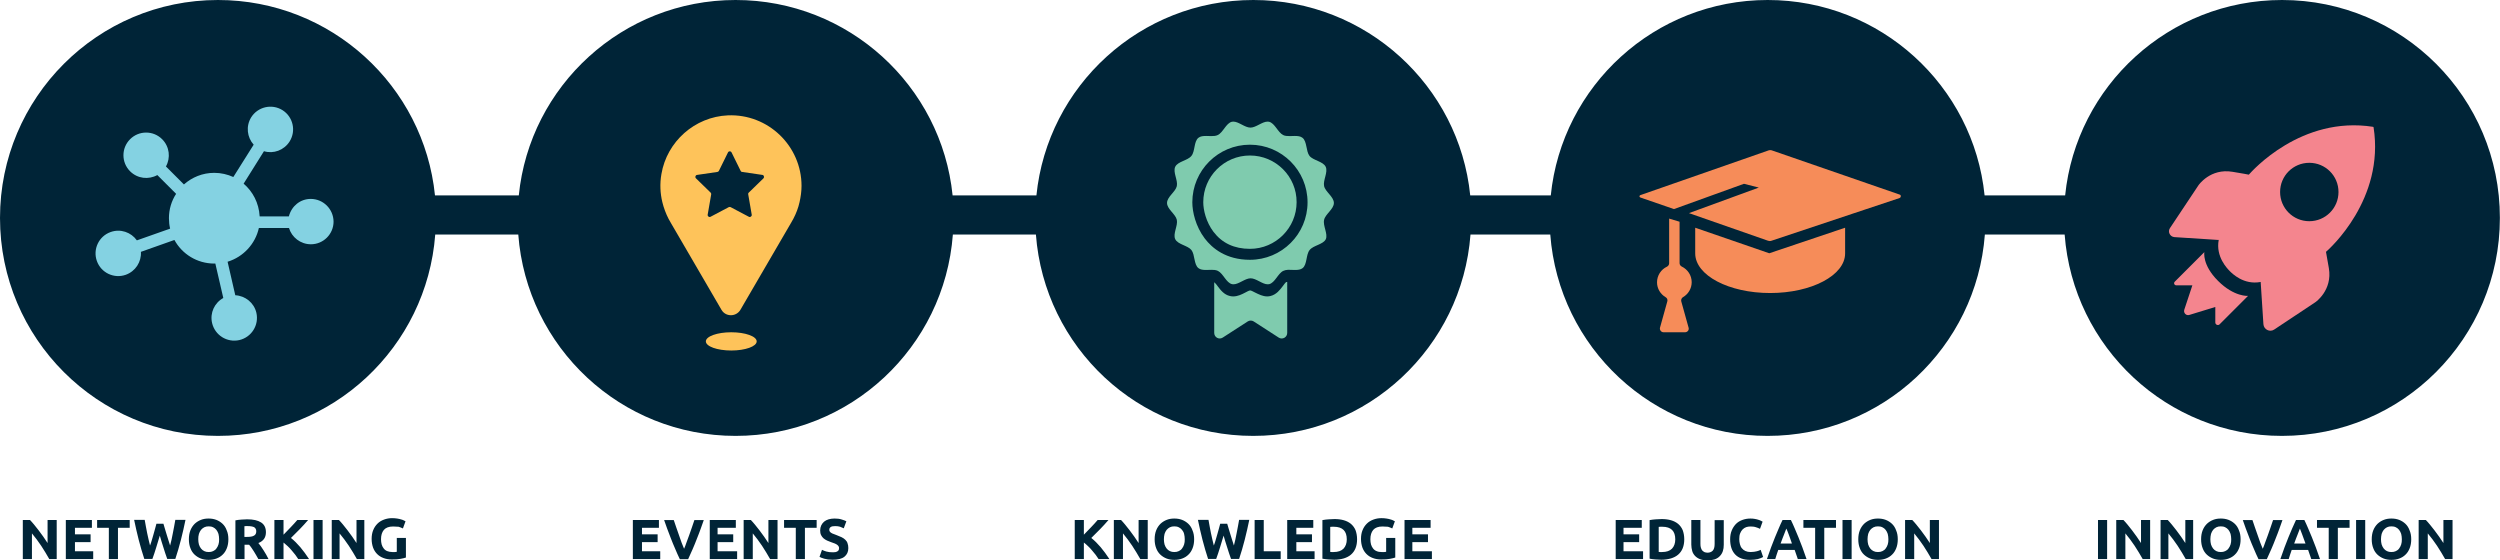 <svg version="1.1" id="Laag_1" xmlns="http://www.w3.org/2000/svg" x="0" y="0" viewBox="0 0 1917.9 429.9" xml:space="preserve"><style>.st2{fill:#fec35a}.st3{fill:#f68c59}.st4{fill:#f4858e}.st5{fill:#7fcbae}</style><path d="M37.8 428.9c-1.9-3.4-4-6.8-6.2-10.2-2.2-3.3-4.6-6.5-7.1-9.5v19.7h-7v-30H23c.9 1 2 2.1 3.1 3.5s2.3 2.9 3.5 4.4c1.2 1.6 2.4 3.2 3.6 4.9 1.2 1.7 2.3 3.3 3.3 4.9v-17.7h7v30h-5.7zm12.7 0v-30h20v6h-13v5h12v6h-12v7h14v6h-21zm49-30v6h-9v24h-7v-24h-9v-6h25zm25.9 3c.3 1.1.7 2.4 1.1 3.7.4 1.4.8 2.8 1.3 4.3.4 1.5.9 3 1.4 4.5.5 1.5.9 2.9 1.3 4.1.4-1.4.7-2.9 1.1-4.5.4-1.6.7-3.3 1-5 .3-1.7.6-3.5 1-5.2.3-1.7.6-3.4.9-5h7.8c-1 5-2.2 10.1-3.5 15.3-1.3 5.2-2.8 10.1-4.3 14.7h-6.2c-1-2.8-2-5.7-2.9-8.7-1-3-1.9-6.1-2.8-9.2-.9 3.1-1.8 6.1-2.8 9.2-.9 3-1.9 6-2.9 8.7h-6.2c-1.5-4.6-3-9.6-4.3-14.7-1.3-5.2-2.5-10.3-3.5-15.3h8.1c.3 1.6.6 3.2.9 5 .3 1.7.7 3.4 1 5.2.4 1.7.7 3.4 1.1 5 .4 1.6.7 3.1 1.1 4.5.5-1.3 1-2.7 1.4-4.2.5-1.5.9-3 1.3-4.5s.8-2.9 1.2-4.3c.4-1.4.7-2.6 1-3.7h5.4zm49.8 11.8c0 2.6-.4 4.9-1.2 6.9-.8 2-1.8 3.6-3.2 4.9-1.3 1.3-2.9 2.3-4.8 3-1.9.7-3.8 1-6 1-2.1 0-4-.3-5.9-1-1.8-.7-3.4-1.7-4.8-3s-2.5-3-3.2-4.9c-.8-2-1.2-4.3-1.2-6.9 0-2.6.4-4.9 1.2-6.9.8-2 1.9-3.6 3.3-5 1.4-1.3 3-2.3 4.8-3 1.8-.7 3.7-1 5.8-1 2.1 0 4 .3 5.9 1 1.8.7 3.4 1.7 4.8 3s2.5 3 3.2 5c.9 2 1.3 4.3 1.3 6.9zm-23.1 0c0 1.5.2 2.8.5 4 .4 1.2.9 2.2 1.6 3.1.7.9 1.5 1.5 2.5 2s2.1.7 3.4.7c1.3 0 2.4-.2 3.4-.7 1-.5 1.9-1.1 2.5-2 .7-.9 1.2-1.9 1.6-3.1.4-1.2.5-2.5.5-4s-.2-2.8-.5-4.1c-.4-1.2-.9-2.2-1.6-3.1-.7-.9-1.5-1.5-2.5-2s-2.1-.7-3.4-.7c-1.3 0-2.4.2-3.4.7-1 .5-1.8 1.2-2.5 2-.7.9-1.2 1.9-1.6 3.1-.4 1.3-.5 2.7-.5 4.1zm37.5-15.3c4.7 0 8.2.8 10.7 2.4s3.7 4.1 3.7 7.5c0 2.1-.5 3.8-1.5 5.2-1 1.3-2.4 2.4-4.3 3.1.6.8 1.3 1.6 2 2.6s1.4 2 2 3c.7 1.1 1.3 2.2 2 3.3.6 1.1 1.2 2.3 1.8 3.4h-7.8c-.6-1-1.1-2-1.7-3l-1.8-3c-.6-1-1.2-1.9-1.8-2.7-.6-.9-1.2-1.6-1.8-2.3h-3.5v11h-7v-29.7c1.5-.3 3.1-.5 4.7-.6s3-.2 4.3-.2zm.3 5.2h-1.3c-.4 0-.8.1-1.1.1v8.2h1.9c2.6 0 4.4-.3 5.5-1 1.1-.6 1.7-1.7 1.7-3.3 0-1.5-.6-2.5-1.7-3.2-1.1-.5-2.8-.8-5-.8zm38.9 25.3c-.6-1-1.4-2-2.2-3.2-.9-1.1-1.8-2.3-2.8-3.4-1-1.2-2-2.3-3.1-3.3s-2.2-2-3.2-2.8v12.7h-7v-30h7v11.3c1.8-1.8 3.6-3.7 5.5-5.7s3.6-3.8 5.1-5.6h8.3c-2.1 2.4-4.2 4.8-6.4 7-2.1 2.2-4.4 4.5-6.8 6.8 2.5 2 4.9 4.4 7.2 7.1 2.3 2.7 4.5 5.8 6.7 9.1h-8.3zm11.7-30h7v30h-7v-30zm33.3 30c-1.9-3.4-4-6.8-6.2-10.2-2.2-3.3-4.6-6.5-7.1-9.5v19.7h-6v-30h5.5c.9 1 2 2.1 3.1 3.5s2.3 2.9 3.5 4.4c1.2 1.6 2.4 3.2 3.6 4.9 1.2 1.7 2.3 3.3 3.3 4.9v-17.7h6v30h-5.7zm27.8-25c-3.3 0-5.6.9-7.1 2.6-1.5 1.8-2.2 4.2-2.2 7.2 0 1.5.2 2.8.5 4 .4 1.2.9 2.3 1.6 3.1.7.9 1.6 1.6 2.7 2s2.3.7 3.8.7h2c.6 0 1-.1 1.5-.2v-10.6h7v15c-.8.3-2.2.7-4 1-1.9.4-4.1.5-6.9.5-2.3 0-4.5-.4-6.3-1.1-1.9-.7-3.5-1.7-4.9-3.1-1.3-1.3-2.4-3-3.1-4.9-.7-2-1.1-4.2-1.1-6.7s.4-4.8 1.2-6.7c.8-2 1.9-3.6 3.3-5s3.1-2.4 5-3.1c1.9-.7 3.9-1.1 6.1-1.1 1.5 0 2.8.1 4 .3 1.2.2 2.2.4 3.1.7.9.2 1.6.5 2.1.8.6.3.9.5 1.2.6l-2 5.5c-1-.5-2.1-.9-3.3-1.3-1.3-.1-2.7-.2-4.2-.2zm183.9 25v-30h20v6h-13v5h12v6h-12v7h14v6h-21zm36 0c-1.2-2.5-2.4-5.1-3.5-7.8-1.2-2.7-2.3-5.4-3.3-8-1-2.7-2-5.2-2.9-7.6-.9-2.4-1.6-4.6-2.3-6.5h7.4c.6 1.7 1.2 3.6 1.9 5.6l2.1 6c.7 2 1.4 3.9 2 5.7.7 1.8 1.3 3.4 1.9 4.7.6-1.3 1.2-2.9 1.8-4.7.7-1.8 1.4-3.7 2.1-5.7l2.1-6c.7-2 1.3-3.9 1.9-5.6h7.2c-.7 1.9-1.4 4.1-2.3 6.5-.9 2.4-1.8 5-2.9 7.6-1 2.7-2.1 5.3-3.3 8.1-1.2 2.7-2.3 5.3-3.5 7.8h-6.4zm23 0v-30h20v6h-14v5h12v6h-12v7h15v6h-21zm46.3 0c-1.9-3.4-4-6.8-6.2-10.2-2.2-3.3-4.6-6.5-7.1-9.5v19.7h-7v-30h5.5c.9 1 2 2.1 3.1 3.5s2.3 2.9 3.5 4.4c1.2 1.6 2.4 3.2 3.6 4.9 1.2 1.7 2.3 3.3 3.3 4.9v-17.7h7v30h-5.7zm35.7-30v6h-9v24h-7v-24h-9v-6h25zm12.3 24.8c1 0 1.8-.1 2.4-.2.6-.2 1.1-.4 1.5-.7.4-.3.6-.6.8-1 .1-.4.2-.8.2-1.3 0-1-.5-1.8-1.4-2.5-.9-.7-2.5-1.4-4.8-2.1l-3-1.2c-1-.5-1.9-1-2.7-1.7-.8-.7-1.4-1.5-1.9-2.5s-.7-2.2-.7-3.6.3-2.7.8-3.8c.5-1.1 1.3-2.1 2.2-2.9 1-.8 2.1-1.4 3.5-1.8 1.4-.4 2.9-.6 4.6-.6 2 0 3.8.2 5.3.7 1.5.4 2.7.9 3.7 1.4l-2 5.4c-.8-.4-1.8-.8-2.8-1.2-1-.3-2.3-.5-3.7-.5-1.6 0-2.8.2-3.5.7-.7.5-1.1 1.1-1.1 2.1 0 .6.1 1 .4 1.4.3.4.6.7 1.1 1 .5.3 1 .6 1.7.8.6.2 1.3.5 2.1.8 1.6.6 2.9 1.2 4.1 1.7 1.2.6 2.1 1.2 2.9 2 .8.8 1.4 1.6 1.7 2.7.4 1 .6 2.3.6 3.7 0 2.8-1 5-3 6.6-2 1.6-5 2.3-9 2.3-1.3 0-2.6-.1-3.6-.2-1.1-.2-2-.4-2.9-.6-.8-.2-1.5-.5-2.1-.7-.6-.3-1.1-.5-1.5-.7l1.9-5.4c.9.5 2 .9 3.3 1.3 1.4.4 3 .6 4.9.6zm204 5.2c-.6-1-1.4-2-2.2-3.2-.9-1.1-1.8-2.3-2.8-3.4-1-1.2-2-2.3-3.1-3.3-1.1-1.1-2.2-2-3.2-2.8v12.7h-7v-30h7v11.3c1.8-1.8 3.6-3.7 5.5-5.7s3.6-3.8 5.1-5.6h8.3c-2.1 2.4-4.2 4.8-6.4 7s-4.4 4.5-6.8 6.8c2.5 2 4.9 4.4 7.2 7.1 2.3 2.7 4.5 5.8 6.7 9.1h-8.3zm32 0c-1.9-3.4-4-6.8-6.2-10.2-2.2-3.3-4.6-6.5-7.1-9.5v19.7h-7v-30h5.5c.9 1 2 2.1 3.1 3.5s2.3 2.9 3.5 4.4c1.2 1.6 2.4 3.2 3.6 4.9 1.2 1.7 2.3 3.3 3.3 4.9v-17.7h7v30h-5.7zm41.3-15.2c0 2.6-.4 4.9-1.2 6.9-.8 2-1.8 3.6-3.2 4.9-1.3 1.3-2.9 2.3-4.8 3-1.9.7-3.8 1-6 1-2.1 0-4-.3-5.9-1-1.8-.7-3.4-1.7-4.8-3s-2.5-3-3.2-4.9c-.8-2-1.2-4.3-1.2-6.9 0-2.6.4-4.9 1.2-6.9.8-2 1.9-3.6 3.3-5 1.4-1.3 3-2.3 4.8-3 1.8-.7 3.7-1 5.8-1 2.1 0 4 .3 5.9 1 1.8.7 3.4 1.7 4.8 3s2.5 3 3.2 5c.9 2 1.3 4.3 1.3 6.9zm-23.2 0c0 1.5.2 2.8.5 4 .4 1.2.9 2.2 1.6 3.1.7.9 1.5 1.5 2.5 2s2.1.7 3.4.7c1.3 0 2.4-.2 3.4-.7 1-.5 1.9-1.1 2.5-2 .7-.9 1.2-1.9 1.6-3.1.4-1.2.5-2.5.5-4s-.2-2.8-.5-4.1-.9-2.2-1.6-3.1c-.7-.9-1.5-1.5-2.5-2s-2.1-.7-3.4-.7c-1.3 0-2.4.2-3.4.7-1 .5-1.8 1.2-2.5 2-.7.9-1.2 1.9-1.6 3.1-.3 1.3-.5 2.7-.5 4.1zm48.6-11.8c.3 1.1.7 2.4 1.1 3.7.4 1.4.8 2.8 1.3 4.3.4 1.5.9 3 1.4 4.5.5 1.5.9 2.9 1.3 4.1.4-1.4.7-2.9 1.1-4.5.4-1.6.7-3.3 1-5 .3-1.7.6-3.5 1-5.2.3-1.7.6-3.4.9-5h7.8c-1 5-2.2 10.1-3.5 15.3-1.3 5.2-2.8 10.1-4.3 14.7h-6.2c-1-2.8-2-5.7-2.9-8.7-1-3-1.9-6.1-2.8-9.2-.9 3.1-1.8 6.1-2.8 9.2-.9 3-1.9 6-2.9 8.7h-6.2c-1.5-4.6-3-9.6-4.3-14.7-1.3-5.2-2.5-10.3-3.5-15.3h8.1c.3 1.6.6 3.2.9 5 .3 1.7.7 3.4 1 5.2.4 1.7.7 3.4 1.1 5 .4 1.6.7 3.1 1.1 4.5.5-1.3 1-2.7 1.4-4.2.5-1.5.9-3 1.3-4.5s.8-2.9 1.2-4.3c.4-1.4.7-2.6 1-3.7h5.4zm41 21v6h-20v-30h7v24h13zm5 6v-30h20v6h-13v5h12v6h-12v7h14v6h-21zm53.6-15.2c0 2.6-.4 4.9-1.2 6.9-.8 2-2 3.6-3.5 4.9-1.5 1.3-3.3 2.2-5.5 2.9-2.2.6-4.6 1-7.3 1-1.2 0-2.7-.1-4.3-.2-1.6-.1-3.2-.3-4.8-.6V399c1.6-.3 3.2-.5 4.9-.6 1.7-.1 3.2-.2 4.4-.2 2.6 0 5 .3 7.1.9 2.1.6 3.9 1.5 5.5 2.8 1.5 1.3 2.7 2.9 3.5 4.8.7 1.9 1.2 4.3 1.2 7zm-20.6 9.7c.3 0 .7.1 1.1.1h1.5c3.4 0 5.9-.9 7.6-2.6 1.6-1.7 2.5-4.1 2.5-7.1 0-3.2-.8-5.6-2.4-7.2-1.6-1.6-4.1-2.5-7.5-2.5h-1.4c-.5 0-1 .1-1.4.1v19.2zm40.1-19.5c-3.3 0-5.6.9-7.1 2.6-1.5 1.8-2.2 4.2-2.2 7.2 0 1.5.2 2.8.5 4 .4 1.2.9 2.3 1.6 3.1.7.9 1.6 1.6 2.7 2 1.1.5 2.3.7 3.8.7h2c.6 0 1-.1 1.5-.2v-10.6h7v15c-.8.3-2.2.7-4 1-1.9.4-4.1.5-6.9.5-2.3 0-4.5-.4-6.3-1.1-1.9-.7-3.5-1.7-4.9-3.1-1.3-1.3-2.4-3-3.1-4.9-.7-2-1.1-4.2-1.1-6.7s.4-4.8 1.2-6.7c.8-2 1.9-3.6 3.3-5s3.1-2.4 5-3.1c1.9-.7 3.9-1.1 6.1-1.1 1.5 0 2.8.1 4 .3 1.2.2 2.2.4 3.1.7.9.2 1.6.5 2.1.8l1.2.6-2 5.5c-1-.5-2.1-.9-3.3-1.3-1.3-.1-2.7-.2-4.2-.2zm16.9 25v-30h20v6h-14v5h12v6h-12v7h15v6h-21zm532-30h7v30h-7v-30zm34.3 30c-1.9-3.4-4-6.8-6.2-10.2-2.2-3.3-4.6-6.5-7.1-9.5v19.7h-7v-30h5.5c.9 1 2 2.1 3.1 3.5s2.3 2.9 3.5 4.4c1.2 1.6 2.4 3.2 3.6 4.9 1.2 1.7 2.3 3.3 3.3 4.9v-17.7h7v30h-5.7zm33 0c-1.9-3.4-4-6.8-6.2-10.2-2.2-3.3-4.6-6.5-7.1-9.5v19.7h-6v-30h5.5c.9 1 2 2.1 3.1 3.5s2.3 2.9 3.5 4.4c1.2 1.6 2.4 3.2 3.6 4.9 1.2 1.7 2.3 3.3 3.3 4.9v-17.7h6v30h-5.7zm42.1-15.2c0 2.6-.4 4.9-1.2 6.9-.8 2-1.8 3.6-3.2 4.9-1.3 1.3-2.9 2.3-4.8 3-1.9.7-3.8 1-6 1-2.1 0-4-.3-5.9-1-1.8-.7-3.4-1.7-4.8-3s-2.5-3-3.2-4.9c-.8-2-1.2-4.3-1.2-6.9 0-2.6.4-4.9 1.2-6.9.8-2 1.9-3.6 3.3-5 1.4-1.3 3-2.3 4.8-3 1.8-.7 3.7-1 5.8-1 2.1 0 4 .3 5.9 1 1.8.7 3.4 1.7 4.8 3s2.5 3 3.2 5c.9 2 1.3 4.3 1.3 6.9zm-23.2 0c0 1.5.2 2.8.5 4 .4 1.2.9 2.2 1.6 3.1.7.9 1.5 1.5 2.5 2s2.1.7 3.4.7c1.3 0 2.4-.2 3.4-.7 1-.5 1.9-1.1 2.5-2 .7-.9 1.2-1.9 1.6-3.1.4-1.2.5-2.5.5-4s-.2-2.8-.5-4.1c-.4-1.2-.9-2.2-1.6-3.1-.7-.9-1.5-1.5-2.5-2s-2.1-.7-3.4-.7c-1.3 0-2.4.2-3.4.7-1 .5-1.8 1.2-2.5 2-.7.9-1.2 1.9-1.6 3.1-.3 1.3-.5 2.7-.5 4.1zm36.9 15.2c-1.2-2.5-2.4-5.1-3.5-7.8-1.2-2.7-2.3-5.4-3.3-8-1-2.7-2-5.2-2.9-7.6-.9-2.4-1.6-4.6-2.3-6.5h7.4c.6 1.7 1.2 3.6 1.9 5.6l2.1 6c.7 2 1.4 3.9 2 5.7.7 1.8 1.3 3.4 1.9 4.7.6-1.3 1.2-2.9 1.8-4.7.7-1.8 1.4-3.7 2.1-5.7l2.1-6c.7-2 1.3-3.9 1.9-5.6h7.2c-.7 1.9-1.4 4.1-2.3 6.5-.9 2.4-1.8 5-2.9 7.6-1 2.7-2.1 5.3-3.3 8.1-1.2 2.7-2.3 5.3-3.5 7.8h-6.4zm40.5 0c-.4-1.1-.7-2.3-1.2-3.5-.4-1.2-.8-2.4-1.2-3.5h-12.6c-.4 1.2-.8 2.4-1.2 3.5-.4 1.2-.8 2.3-1.1 3.5h-6.4c1.1-3.2 2.2-6.2 3.2-9 1-2.7 2-5.3 3-7.7 1-2.4 1.9-4.7 2.9-6.9s1.9-4.3 2.9-6.4h6.4c1 2.1 2 4.2 2.9 6.4 1 2.2 1.9 4.5 2.9 6.9 1 2.4 2 5 3 7.7s2.1 5.7 3.2 9h-6.7zm-8.7-23.4c-.2.4-.4 1-.7 1.8-.3.8-.6 1.6-1 2.6s-.8 2.1-1.3 3.3c-.5 1.2-.9 2.4-1.4 3.8h8.7c-.5-1.3-.9-2.6-1.4-3.8-.4-1.2-.8-2.3-1.2-3.3s-.7-1.9-1-2.6c-.3-.8-.5-1.4-.7-1.8zm38.1-6.6v6h-9v24h-7v-24h-9v-6h25zm5 0h7v30h-7v-30zm42.3 14.8c0 2.6-.4 4.9-1.2 6.9-.8 2-1.8 3.6-3.2 4.9-1.3 1.3-2.9 2.3-4.8 3-1.9.7-3.8 1-6 1-2.1 0-4-.3-5.9-1-1.8-.7-3.4-1.7-4.8-3s-2.5-3-3.2-4.9c-.8-2-1.2-4.3-1.2-6.9 0-2.6.4-4.9 1.2-6.9.8-2 1.9-3.6 3.3-5 1.4-1.3 3-2.3 4.8-3 1.8-.7 3.7-1 5.8-1 2.1 0 4 .3 5.9 1 1.8.7 3.4 1.7 4.8 3s2.5 3 3.2 5c.9 2 1.3 4.3 1.3 6.9zm-23.2 0c0 1.5.2 2.8.5 4 .4 1.2.9 2.2 1.6 3.1.7.9 1.5 1.5 2.5 2s2.1.7 3.4.7c1.3 0 2.4-.2 3.4-.7 1-.5 1.9-1.1 2.5-2 .7-.9 1.2-1.9 1.6-3.1.4-1.2.5-2.5.5-4s-.2-2.8-.5-4.1c-.4-1.2-.9-2.2-1.6-3.1-.7-.9-1.5-1.5-2.5-2s-2.1-.7-3.4-.7c-1.3 0-2.4.2-3.4.7-1 .5-1.8 1.2-2.5 2-.7.9-1.2 1.9-1.6 3.1-.3 1.3-.5 2.7-.5 4.1zm49.2 15.2c-1.9-3.4-4-6.8-6.2-10.2-2.2-3.3-4.6-6.5-7.1-9.5v19.7h-7v-30h5.5c.9 1 2 2.1 3.1 3.5s2.3 2.9 3.5 4.4c1.2 1.6 2.4 3.2 3.6 4.9 1.2 1.7 2.3 3.3 3.3 4.9v-17.7h7v30h-5.7zm-636.3 0v-30h20v6h-14v5h12v6h-12v7h15v6h-21zm52.6-15.2c0 2.6-.4 4.9-1.2 6.9-.8 2-2 3.6-3.5 4.9-1.5 1.3-3.3 2.2-5.5 2.9-2.2.6-4.6 1-7.3 1-1.2 0-2.7-.1-4.3-.2-1.6-.1-3.2-.3-4.8-.6V399c1.6-.3 3.2-.5 4.9-.6 1.7-.1 3.2-.2 4.4-.2 2.6 0 5 .3 7.1.9 2.1.6 3.9 1.5 5.5 2.8 1.5 1.3 2.7 2.9 3.5 4.8.7 1.9 1.2 4.3 1.2 7zm-19.6 9.7c.3 0 .7.1 1.1.1h1.5c3.4 0 5.9-.9 7.6-2.6 1.6-1.7 2.5-4.1 2.5-7.1 0-3.2-.8-5.6-2.4-7.2-1.6-1.6-4.1-2.5-7.5-2.5h-1.4c-.5 0-1 .1-1.4.1v19.2zm37.4 6.5c-2.1 0-4-.3-5.6-.9-1.6-.6-2.8-1.4-3.9-2.5-1-1.1-1.8-2.3-2.2-3.8s-.7-3.1-.7-4.9v-18.9h7v18.3c0 1.2.1 2.3.4 3.1.3.9.6 1.6 1.1 2.1.5.5 1.1.9 1.7 1.2.7.2 1.4.4 2.2.4 1.6 0 3-.5 4-1.5s1.5-2.8 1.5-5.2V399h7v18.9c0 1.8-.2 3.4-.7 4.9-.5 1.5-1.3 2.8-2.3 3.8-1 1.1-2.3 1.9-3.9 2.5-1.6.5-3.5.8-5.6.8zm32.6-.4c-4.9 0-8.7-1.4-11.3-4.1-2.6-2.7-3.9-6.6-3.9-11.7 0-2.5.4-4.8 1.2-6.7.8-2 1.9-3.6 3.2-5 1.4-1.4 3-2.4 4.9-3.1 1.9-.7 4-1.1 6.2-1.1 1.3 0 2.5.1 3.5.3 1.1.2 2 .4 2.8.7.8.2 1.4.5 2 .8.5.3.9.5 1.1.6l-2 5.5c-.9-.5-2-.9-3.3-1.3-1.2-.4-2.7-.5-4.2-.5-1.1 0-2.1.2-3.1.5-1 .4-1.9.9-2.7 1.7-.8.8-1.4 1.8-1.9 3s-.7 2.7-.7 4.5c0 1.4.2 2.7.5 3.9s.8 2.3 1.5 3.1c.7.9 1.6 1.6 2.7 2.1s2.5.8 4 .8c1 0 1.9-.1 2.7-.2.8-.1 1.5-.3 2.1-.4.6-.2 1.2-.3 1.6-.5.5-.2.9-.4 1.3-.6l1.9 5.5c-1 .6-2.3 1.1-4.1 1.6-1.7.4-3.7.6-6 .6zm36.7-.6c-.4-1.1-.7-2.3-1.2-3.5-.4-1.2-.8-2.4-1.2-3.5h-12.6c-.4 1.2-.8 2.4-1.2 3.5-.4 1.2-.8 2.3-1.1 3.5h-6.4c1.1-3.2 2.2-6.2 3.2-9 1-2.7 2-5.3 3-7.7 1-2.4 1.9-4.7 2.9-6.9.9-2.2 1.9-4.3 2.9-6.4h6.4c1 2.1 2 4.2 2.9 6.4 1 2.2 1.9 4.5 2.9 6.9 1 2.4 2 5 3 7.7s2.1 5.7 3.2 9h-6.7zm-8.8-23.4c-.2.4-.4 1-.7 1.8-.3.8-.6 1.6-1 2.6s-.8 2.1-1.3 3.3c-.5 1.2-.9 2.4-1.4 3.8h8.7c-.5-1.3-.9-2.6-1.3-3.8-.4-1.2-.9-2.3-1.2-3.3-.4-1-.7-1.9-1-2.6-.4-.8-.6-1.4-.8-1.8zm38.1-6.6v6h-9v24h-7v-24h-9v-6h25zm5 0h7v30h-7v-30zm42.4 14.8c0 2.6-.4 4.9-1.2 6.9-.8 2-1.8 3.6-3.2 4.9-1.3 1.3-2.9 2.3-4.8 3-1.9.7-3.8 1-6 1-2.1 0-4-.3-5.9-1-1.8-.7-3.4-1.7-4.8-3s-2.5-3-3.2-4.9c-.8-2-1.2-4.3-1.2-6.9 0-2.6.4-4.9 1.2-6.9.8-2 1.9-3.6 3.3-5 1.4-1.3 3-2.3 4.8-3 1.8-.7 3.7-1 5.8-1 2.1 0 4 .3 5.9 1 1.8.7 3.4 1.7 4.8 3s2.5 3 3.2 5c.9 2 1.3 4.3 1.3 6.9zm-23.2 0c0 1.5.2 2.8.5 4 .4 1.2.9 2.2 1.6 3.1.7.9 1.5 1.5 2.5 2s2.1.7 3.4.7c1.3 0 2.4-.2 3.4-.7 1-.5 1.9-1.1 2.5-2 .7-.9 1.2-1.9 1.6-3.1.4-1.2.5-2.5.5-4s-.2-2.8-.5-4.1c-.4-1.2-.9-2.2-1.6-3.1-.7-.9-1.5-1.5-2.5-2s-2.1-.7-3.4-.7c-1.3 0-2.4.2-3.4.7-1 .5-1.8 1.2-2.5 2-.7.9-1.2 1.9-1.6 3.1-.3 1.3-.5 2.7-.5 4.1zm49.1 15.2c-1.9-3.4-4-6.8-6.2-10.2-2.2-3.3-4.6-6.5-7.1-9.5v19.7h-7v-30h5.5c.9 1 2 2.1 3.1 3.5 1.2 1.4 2.3 2.9 3.5 4.4 1.2 1.6 2.4 3.2 3.6 4.9 1.2 1.7 2.3 3.3 3.3 4.9v-17.7h7v30h-5.7zM1750.7 0c-86.7 0-157.9 65.9-166.4 149.9h-61.8C1514 65.9 1442.7 0 1356.1 0c-86.7 0-157.9 65.9-166.4 149.9h-61.8C1119.4 65.9 1048.1 0 961.5 0c-86.7 0-157.9 65.9-166.4 149.9h-64.3C722.3 65.9 651 0 564.3 0S406.4 65.9 398 149.9h-64.3C325.2 65.9 253.9 0 167.2 0 74.9 0 0 74.9 0 167.2c0 92.4 74.9 167.2 167.2 167.2 88.1 0 160.2-68.1 166.7-154.5h63.7c6.5 86.5 78.6 154.5 166.7 154.5s160.2-68 166.7-154.5h63.7c6.5 86.5 78.6 154.5 166.7 154.5s160.2-68.1 166.7-154.5h61.2c6.5 86.5 78.6 154.5 166.7 154.5s160.2-68.1 166.7-154.5h61.2c6.5 86.5 78.6 154.5 166.7 154.5 92.4 0 167.2-74.9 167.2-167.2C1917.9 74.9 1843 0 1750.7 0z" fill="#002437"/><path d="M238.4 152.6c-8 0-14.7 5.4-16.8 13.4h-22.4c-.6-10.4-5.3-19.1-12.3-25.1l15.6-24.9c7.3 2.2 15.4-.7 19.7-7.5 5.1-8.2 2.6-18.9-5.5-24-8.2-5.1-18.9-2.6-24 5.5-4.2 6.8-3.2 15.3 1.9 21L179 135.8c-4.4-2-9.4-3.2-14.6-3.2-9 0-17.1 3.4-23.3 8.9l-13.8-13.8c3.7-6.6 2.8-15.2-2.9-20.9-6.8-6.8-17.8-6.8-24.6 0-6.8 6.8-6.8 17.8 0 24.6 5.7 5.7 14.2 6.6 20.9 2.9l14.4 14.4c-3.5 5.4-5.5 11.8-5.5 18.7 0 2.7.3 5.4.9 8l-25.5 9c-4.4-6.2-12.5-9.1-20.1-6.4-9.1 3.2-13.8 13.2-10.6 22.2 3.2 9.1 13.2 13.8 22.2 10.6 7.5-2.7 12.1-10 11.6-17.6l25.7-9.1c5.9 10.8 17.4 18.1 30.6 18.1h.8l6.1 26.4c-6.7 3.7-10.4 11.4-8.6 19.2 2.2 9.4 11.5 15.2 20.9 13.1 9.4-2.2 15.2-11.5 13.1-20.9-1.8-7.8-8.6-13.1-16.2-13.5l-5.9-25.7c12.1-3.7 21.3-13.7 24-25.9h23.1c2.1 7.1 8.8 12.5 16.8 12.5 9.6 0 17.4-7.8 17.4-17.4-.1-9.6-7.9-17.4-17.5-17.4z" fill="#84d2e2"/><ellipse class="st2" cx="561" cy="261.9" rx="19.5" ry="7"/><path class="st2" d="M558.4 88.5c-25.4 1.1-46.8 20.1-51 45.1-1.3 7.5-.9 14.7.7 21.4 1.1 4.5 2.7 8.8 4.8 12.9.7 1.3 1.4 2.5 2.1 3.7l38.5 66.1c3.2 5.5 11.2 5.5 14.5 0l38.5-66.1 2.1-3.7c2.1-4 3.8-8.3 4.8-12.9.9-4 1.5-8.2 1.5-12.4 0-30.6-25.6-55.4-56.5-54.1zm27.3 48.3l-11.3 11c-.4.3-.5.8-.4 1.3l2.7 15.6c.2 1.2-1.1 2.2-2.2 1.6l-14-7.4c-.4-.2-1-.2-1.4 0l-14 7.4c-1.1.6-2.4-.4-2.2-1.6l2.7-15.6c.1-.5-.1-1-.4-1.3l-11.3-11c-.9-.9-.4-2.4.8-2.6l15.7-2.3c.5-.1.9-.4 1.1-.8l7-14.2c.6-1.1 2.1-1.1 2.7 0l7 14.2c.2.4.6.8 1.1.8l15.7 2.3c1.1.2 1.5 1.8.7 2.6z"/><path class="st3" d="M1415.5 194.4c0 16.8-25.7 30.4-57.5 30.4s-57.5-13.6-57.5-30.4v-19.7l56.8 19.6 58.2-19.6v19.7zm-117.7 22.1c0-5.3-3.1-9.8-7.6-12-1-.5-1.7-1.5-1.7-2.6v-31.8l-8-2.4V202c0 1.1-.7 2.1-1.7 2.6-4.5 2.1-7.6 6.7-7.6 12 0 4.9 2.7 9.1 6.6 11.4 1.1.6 1.7 2 1.3 3.2l-5.6 20.1c-.5 1.8.9 3.6 2.7 3.6h16.5c1.9 0 3.3-1.8 2.7-3.6l-5.6-20.1c-.3-1.2.2-2.6 1.3-3.2 4-2.3 6.7-6.6 6.7-11.5z"/><path class="st3" d="M1457.4 149.3l-98.3-34c-.7-.2-1.4-.2-2.1 0l-98.6 34.4c-.9.3-.9 1.5 0 1.8l25.8 8.9 53.7-19.4 11.4 2.9-53.6 19.6 60.7 21.2c.9.3 1.8.3 2.6 0l98.3-32.8c1.2-.5 1.3-2.2.1-2.6z"/><path class="st4" d="M1820.9 97.6l-.3-.3c-55.3-8.7-93.1 34.1-95.4 36.7-1.1-.2-4.3-.9-12.5-2.2-17.1-2.9-26.1 10.3-26.1 10.3l-21.9 32.9c-1.9 2.8 0 6.6 3.4 6.9l34 2.2c-2.4 13 6.7 22 8.4 23.8 1.9 1.9 10.8 10.9 23.8 8.4l2.1 32.4c.3 4.1 4.9 6.4 8.3 4.1l31.6-21s13.2-9 10.3-26.1c-1.4-8.2-2-11.4-2.2-12.5 2.7-2.3 45.2-40.3 36.5-95.6zm-49.3 72.1c-12.4 0-22.4-10-22.4-22.4s10-22.4 22.4-22.4c12.4 0 22.4 10 22.4 22.4s-10 22.4-22.4 22.4z"/><path class="st4" d="M1701.6 215.5c-12.4-12.4-10.5-22.1-10.5-22.1l-22.7 22.7c-1.1 1.1-.3 2.8 1.2 2.8h12.3l-6.2 18.7c-.8 2.5 1.5 4.8 3.9 4l19.9-6.1v11.9c0 1.7 2.1 2.6 3.3 1.4l21.8-21.8s-10.6.9-23-11.5z"/><path class="st5" d="M984.1 219.5c-2.2 2.9-4.9 6.5-9.5 7.6-.8.2-1.6.3-2.4.3-3.5 0-6.5-1.6-9.2-2.9-1.2-.6-3.2-1.7-3.9-1.7-.7 0-2.7 1-3.9 1.7-2.7 1.4-5.7 2.9-9.2 2.9-.8 0-1.6-.1-2.4-.3-4.6-1-7.3-4.7-9.5-7.6-.7-1-2-2.6-2.6-3v38.9c0 3.4 3.7 5.4 6.5 3.6l19.2-12.4c1.4-.9 3.2-.9 4.6 0L981 259c2.8 1.8 6.5-.2 6.5-3.6v-39.1c-.5 0-.7.1-.8.1-.6.4-1.9 2.1-2.6 3.1z"/><path class="st5" d="M1015.8 168.6c1-4.4 7.5-8.2 7.5-12.9 0-4.7-6.5-8.5-7.5-12.9-1-4.5 3.2-10.8 1.2-14.9s-9.6-4.8-12.4-8.3c-2.8-3.6-1.8-11.1-5.4-13.9-1.5-1.2-3.6-1.4-5.9-1.4-1.3 0-2.7.1-4 .1-1.8 0-3.6-.1-4.9-.8-4.1-2-6.4-9.2-10.9-10.2-.4-.1-.7-.1-1.1-.1-4.1 0-8.9 4.6-13.1 4.6-4.3 0-9-4.6-13.1-4.6-.4 0-.7 0-1.1.1-4.5 1-6.8 8.3-10.9 10.2-1.4.7-3.1.8-4.9.8-1.3 0-2.7-.1-4-.1-2.3 0-4.4.2-5.9 1.4-3.6 2.8-2.5 10.4-5.4 13.9-2.8 3.6-10.4 4.2-12.4 8.3-2 4.1 2.2 10.4 1.2 14.9-1 4.4-7.5 8.2-7.5 12.9 0 4.7 6.5 8.5 7.5 12.9 1 4.5-3.2 10.8-1.2 14.9s9.6 4.8 12.4 8.3c2.8 3.6 1.8 11.1 5.4 13.9 1.5 1.2 3.6 1.4 5.9 1.4 1.3 0 2.7-.1 4-.1.8 0 1.6 0 2.4.1.9.1 1.8.3 2.6.7 4.1 2 6.4 9.2 10.9 10.2.4.1.7.1 1.1.1 4.1 0 8.9-4.6 13.1-4.6 4.3 0 9 4.6 13.1 4.6.4 0 .7 0 1.1-.1 4.5-1 6.8-8.3 10.9-10.2 1-.5 2.2-.7 3.4-.8h1.5c1.3 0 2.7.1 4 .1 2.3 0 4.4-.2 5.9-1.4 3.6-2.8 2.5-10.4 5.4-13.9 2.8-3.6 10.4-4.2 12.4-8.3 1.8-4-2.4-10.4-1.3-14.9zm-56.9 30.7c-18.4 0-29-8.9-34.7-16.4-7-9.3-9.5-20.4-9.5-27.7 0-24.4 19.8-44.2 44.2-44.2 24.4 0 44.2 19.8 44.2 44.2s-19.8 44.1-44.2 44.1z"/><path class="st5" d="M958.9 119.3c-19.8 0-35.8 16.1-35.8 35.8 0 6 2.1 15.1 7.8 22.7 6.6 8.7 16 13.1 28 13.1 19.8 0 35.8-16.1 35.8-35.8.1-19.7-16-35.8-35.8-35.8z"/></svg>